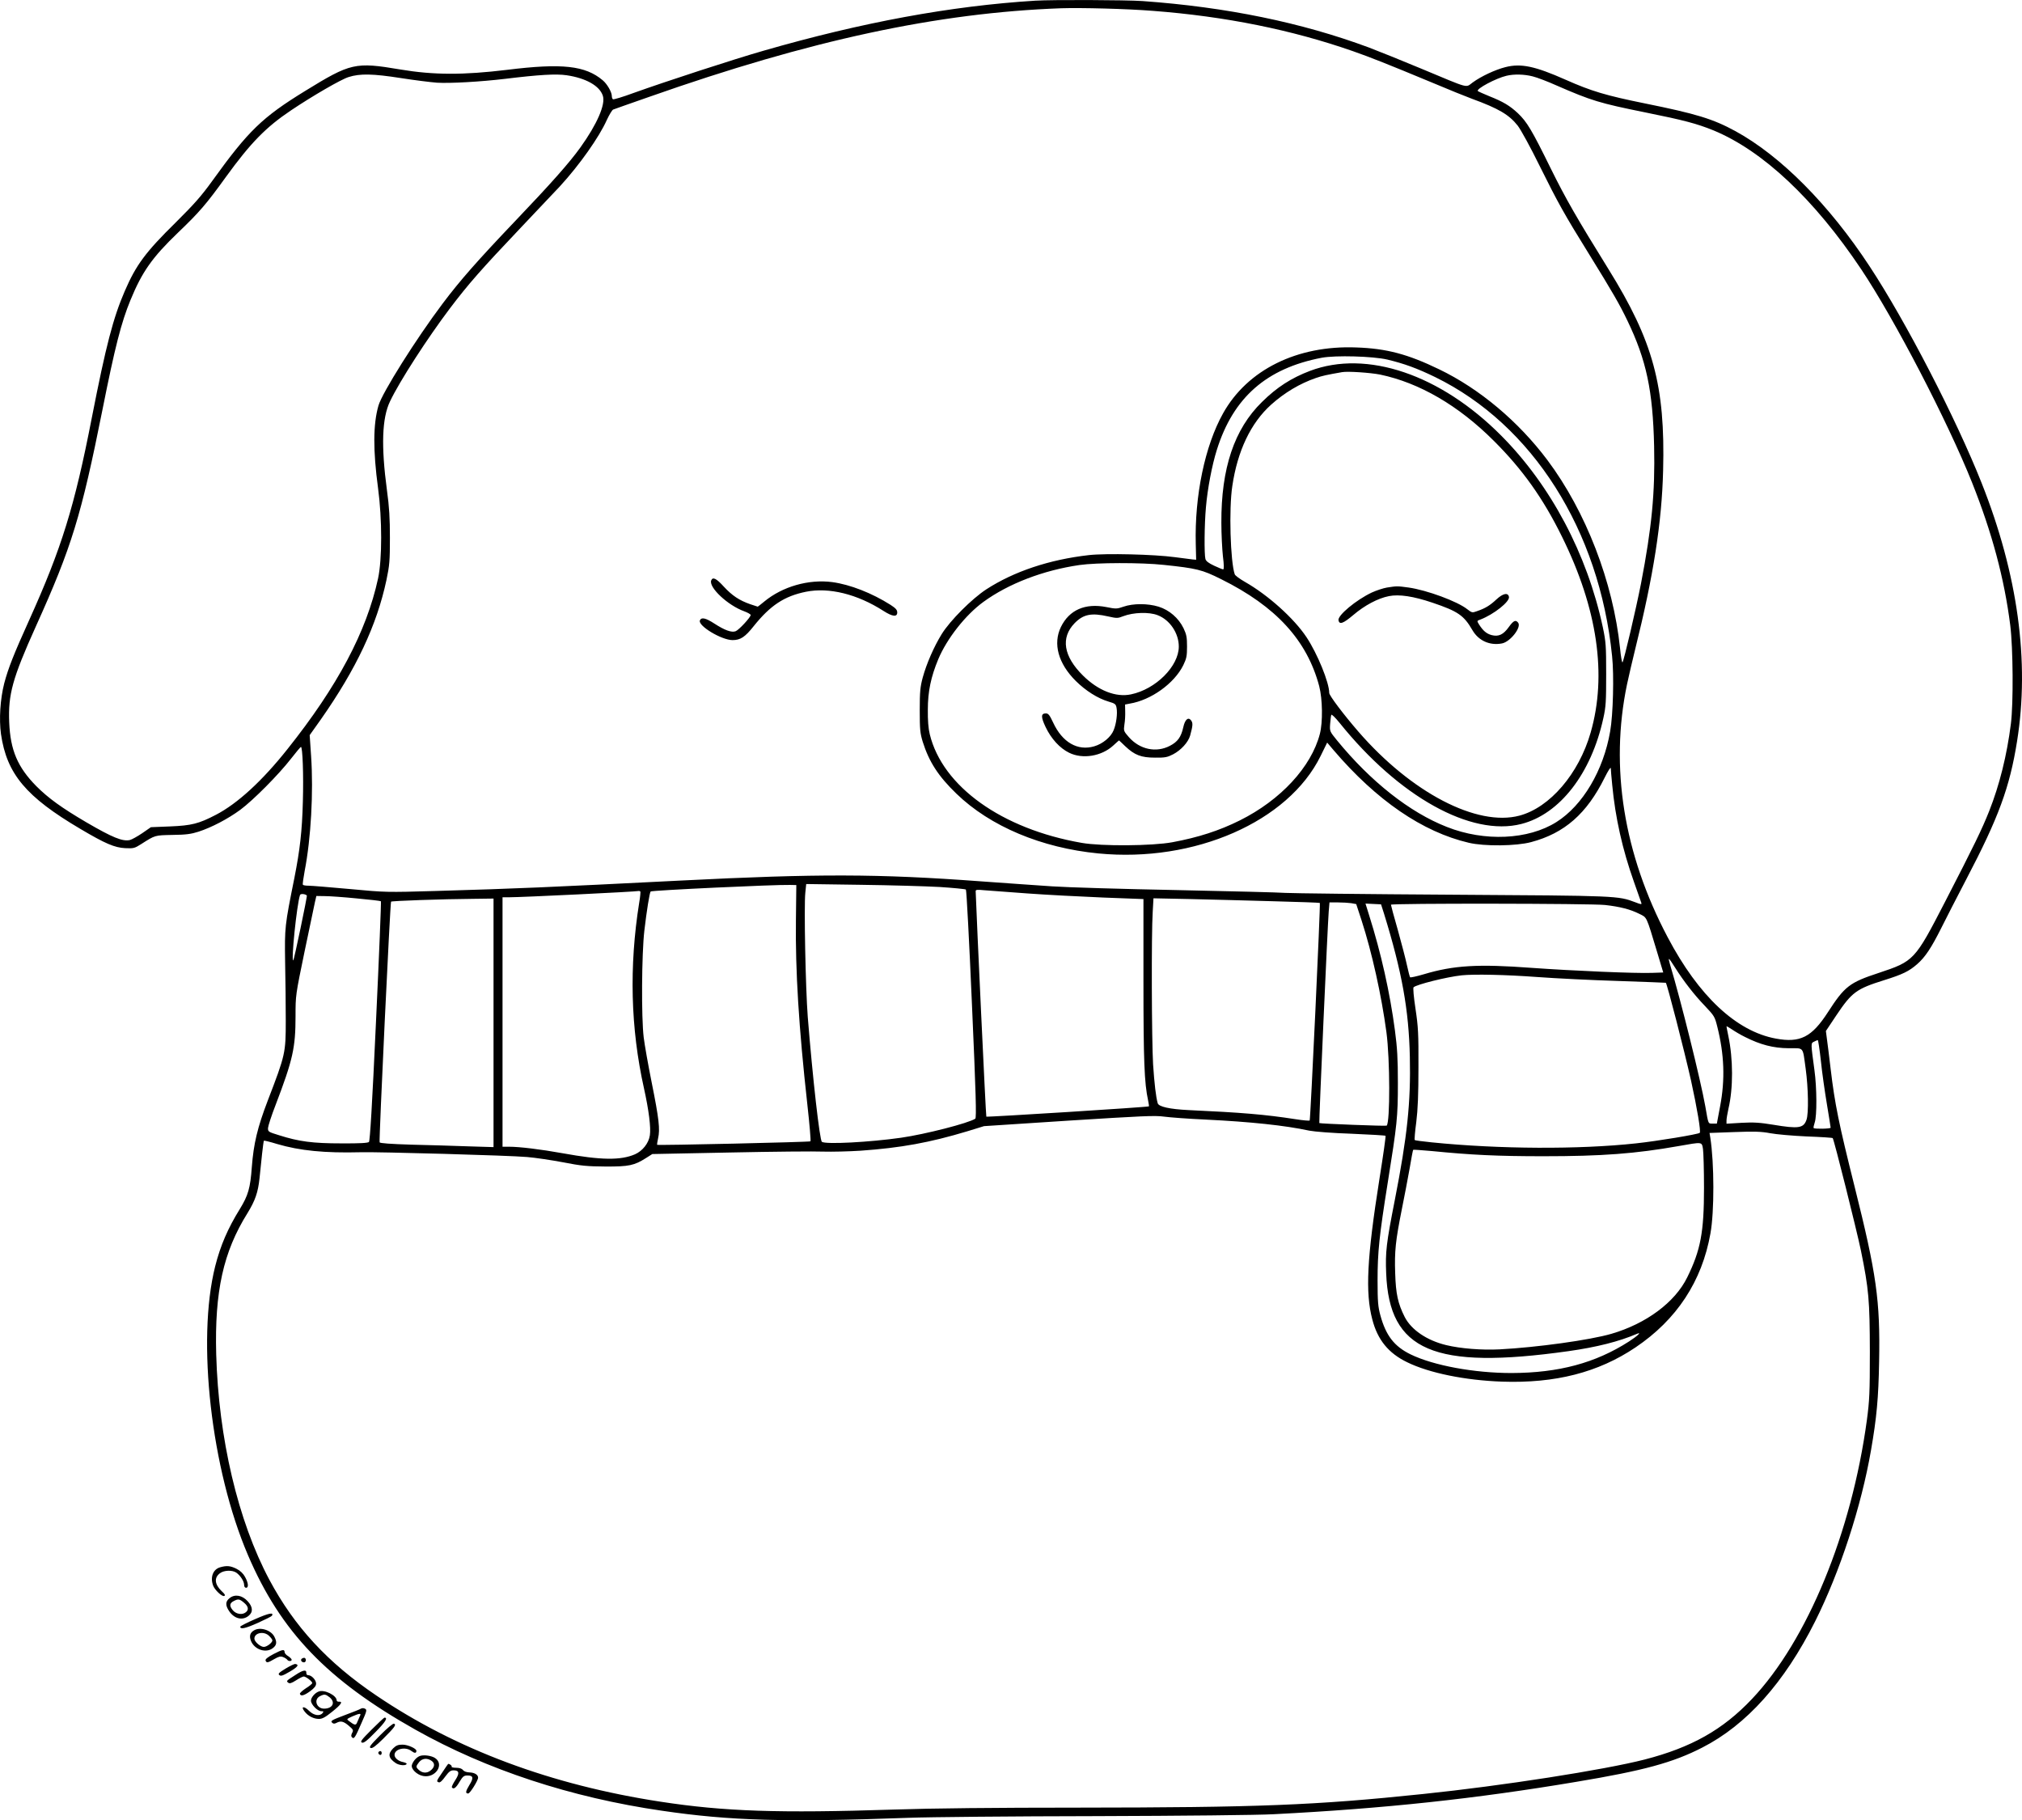 <?xml version="1.0" encoding="UTF-8"?>
<svg xmlns="http://www.w3.org/2000/svg" version="1.0" viewBox="0 0 1572.699 1415.574" preserveAspectRatio="xMidYMid meet">
  <g transform="translate(-16.134,1446.816) scale(0.1,-0.1)" fill="#000000" stroke="none">
    <path d="M8215 14463 c-659 -41 -1346 -168 -2114 -389 -237 -68 -761 -239 -1015 -330 -81 -30 -152 -51 -157 -48 -5 3 -9 14 -9 25 0 31 -36 94 -71 123 -135 114 -316 134 -744 81 -339 -41 -570 -41 -831 3 -350 59 -385 51 -739 -167 -334 -205 -442 -310 -720 -696 -87 -121 -143 -184 -285 -325 -238 -234 -310 -332 -398 -535 -90 -208 -146 -421 -257 -988 -134 -689 -235 -1014 -487 -1572 -119 -263 -163 -374 -194 -492 -31 -122 -41 -278 -25 -394 45 -310 195 -488 617 -737 194 -115 267 -146 349 -150 66 -3 73 -1 125 32 110 70 104 68 244 71 104 1 145 7 201 25 102 33 228 99 325 170 101 75 298 273 395 398 39 50 73 91 77 91 13 2 21 -219 15 -424 -6 -232 -23 -377 -66 -595 -75 -372 -76 -383 -72 -655 3 -137 5 -342 5 -455 0 -251 -3 -265 -140 -621 -80 -209 -110 -334 -124 -517 -12 -164 -28 -220 -93 -326 -93 -150 -151 -284 -192 -446 -145 -576 -31 -1579 255 -2246 255 -596 617 -972 1303 -1358 553 -311 1208 -527 1917 -630 529 -78 961 -90 1920 -55 157 6 812 12 1455 13 673 2 1261 8 1385 15 861 44 1568 120 2353 252 522 87 750 149 978 266 345 176 639 505 878 981 193 385 360 896 435 1332 44 253 58 404 63 690 9 475 -20 679 -192 1365 -120 479 -153 638 -185 910 -11 94 -24 198 -29 233 l-8 62 82 123 c120 179 156 205 370 272 144 45 194 69 258 125 63 55 110 127 187 280 34 69 122 240 195 380 251 479 338 715 395 1074 99 619 6 1297 -275 2006 -198 500 -590 1259 -872 1687 -315 480 -692 859 -1043 1051 -176 96 -305 135 -705 216 -301 61 -416 95 -616 184 -239 106 -348 129 -469 98 -79 -20 -188 -71 -254 -119 -58 -42 -16 -53 -397 106 -151 63 -337 138 -411 166 -523 194 -1105 314 -1760 361 -131 9 -703 11 -833 3z m910 -79 c567 -43 1085 -148 1560 -314 132 -46 278 -104 605 -240 135 -57 279 -115 320 -130 208 -76 289 -124 356 -209 24 -31 100 -169 169 -310 145 -292 192 -377 390 -696 180 -291 234 -385 294 -510 148 -308 198 -543 208 -977 8 -363 -18 -631 -102 -1068 -40 -203 -133 -600 -144 -613 -4 -4 -13 46 -19 110 -54 515 -266 1064 -565 1463 -225 300 -528 555 -842 706 -244 118 -409 162 -645 170 -460 18 -847 -174 -1036 -513 -141 -252 -222 -641 -212 -1018 l3 -120 -25 2 c-14 2 -77 10 -140 18 -161 22 -538 31 -670 16 -308 -35 -582 -127 -797 -266 -113 -74 -282 -243 -347 -348 -60 -97 -118 -229 -148 -339 -19 -71 -23 -108 -23 -253 0 -151 3 -178 23 -245 50 -158 122 -269 263 -405 263 -254 661 -421 1103 -464 749 -73 1478 247 1729 758 l51 104 50 -59 c334 -391 692 -636 1051 -720 122 -29 370 -26 485 5 260 69 433 221 572 501 26 52 47 86 48 74 0 -11 5 -70 11 -130 24 -255 80 -504 169 -754 28 -80 54 -153 57 -162 5 -15 0 -15 -46 3 -136 51 -129 51 -1426 59 -665 4 -1248 11 -1295 14 -47 4 -427 13 -845 22 -418 8 -854 21 -970 29 -115 8 -365 25 -555 39 -799 59 -1269 60 -2335 6 -1052 -53 -1254 -62 -1905 -81 -381 -11 -388 -11 -666 15 -154 14 -299 26 -322 26 -22 0 -43 3 -45 8 -3 4 4 52 14 107 49 252 69 613 50 893 l-11 163 86 121 c277 395 436 734 511 1085 24 115 27 149 27 328 0 154 -5 239 -23 370 -46 344 -39 562 24 692 74 156 290 490 465 722 144 190 240 300 559 636 136 143 270 285 298 315 153 167 304 381 364 515 19 41 41 77 49 81 8 3 134 48 281 99 1252 441 2243 654 3204 689 154 5 511 -4 710 -20z m-5846 -523 c102 -16 229 -32 281 -36 104 -6 336 7 530 30 263 32 396 40 478 28 150 -22 257 -82 282 -159 23 -67 -45 -222 -174 -402 -86 -120 -231 -283 -502 -567 -301 -316 -434 -467 -570 -648 -205 -272 -470 -693 -499 -793 -42 -146 -43 -346 -3 -644 32 -238 32 -551 0 -700 -89 -413 -316 -840 -705 -1328 -196 -247 -389 -424 -557 -511 -133 -69 -188 -83 -355 -90 l-150 -6 -68 -47 c-37 -25 -80 -49 -96 -53 -57 -12 -134 19 -338 138 -191 112 -295 187 -389 281 -145 147 -202 279 -211 496 -9 217 25 342 207 746 280 620 353 859 519 1689 96 482 145 674 217 849 91 221 169 332 371 526 164 157 218 219 370 430 195 269 313 389 508 520 167 112 389 241 448 259 88 28 189 26 406 -8z m8804 13 c33 -8 117 -40 186 -71 271 -118 333 -137 689 -209 303 -61 403 -88 531 -140 383 -158 784 -535 1148 -1079 260 -389 672 -1182 863 -1660 155 -389 251 -746 297 -1110 22 -175 25 -607 5 -765 -31 -247 -89 -478 -169 -680 -56 -141 -117 -267 -343 -705 -236 -457 -241 -462 -518 -554 -225 -74 -263 -103 -394 -306 -125 -193 -215 -239 -404 -204 -307 56 -601 331 -842 789 -342 647 -450 1321 -316 1965 14 66 43 190 64 275 142 570 207 985 217 1390 17 658 -77 1005 -425 1565 -246 397 -331 544 -450 785 -147 299 -184 360 -254 427 -64 60 -117 91 -223 133 -44 18 -84 36 -89 40 -16 16 141 100 223 119 58 14 139 12 204 -5z m-1132 -2202 c133 -32 232 -68 374 -137 756 -370 1276 -1190 1375 -2169 16 -149 8 -456 -15 -586 -52 -303 -213 -576 -418 -705 -219 -138 -559 -154 -852 -38 -289 113 -593 353 -856 675 -55 68 -56 69 -52 126 3 31 6 63 9 70 2 8 29 -18 64 -61 462 -575 1023 -887 1414 -787 299 76 544 392 638 823 20 90 22 130 22 342 0 222 -2 250 -26 365 -122 570 -405 1103 -790 1490 -473 476 -1046 670 -1487 504 -145 -55 -258 -127 -374 -242 -216 -211 -318 -516 -316 -940 0 -86 6 -203 12 -259 9 -69 9 -103 2 -103 -5 0 -37 13 -71 29 -43 20 -63 36 -67 52 -10 38 -8 269 4 402 12 143 48 331 85 447 128 408 387 634 816 716 108 20 396 12 509 -14z m-55 -117 c305 -64 609 -240 884 -515 223 -222 384 -448 530 -745 277 -560 352 -1078 223 -1525 -92 -320 -317 -582 -553 -645 -330 -88 -841 178 -1253 653 -116 134 -227 281 -227 301 0 81 -92 306 -177 434 -97 146 -298 327 -479 430 -40 23 -76 49 -79 59 -34 99 -46 509 -19 685 40 274 144 492 302 634 105 94 223 164 347 207 52 18 85 25 205 46 44 8 219 -4 296 -19z m-1683 -1480 c256 -27 298 -37 446 -111 427 -212 668 -475 763 -832 26 -101 29 -280 5 -372 -67 -257 -305 -514 -622 -672 -160 -80 -325 -133 -525 -170 -156 -29 -551 -32 -705 -5 -621 108 -1083 438 -1182 845 -11 45 -16 108 -15 192 0 140 24 254 81 391 67 160 211 344 351 446 195 142 465 246 748 287 133 19 478 20 655 1z m-2861 -2760 c-5 -394 22 -835 89 -1438 17 -153 28 -281 24 -285 -6 -6 -1186 -33 -1193 -27 -1 1 2 24 8 51 16 69 7 151 -50 434 -27 135 -55 292 -62 350 -19 156 -16 647 5 830 18 155 41 297 49 305 9 9 964 54 1083 51 l50 -1 -3 -270z m1118 255 c107 -7 199 -16 204 -20 5 -5 26 -406 47 -891 31 -697 36 -885 26 -891 -53 -35 -389 -121 -577 -148 -245 -35 -585 -53 -616 -32 -17 11 -72 497 -110 972 -17 222 -30 862 -19 965 l7 68 421 -6 c232 -3 510 -11 617 -17z m680 -50 c151 -11 417 -25 590 -32 l315 -12 0 -635 c0 -622 7 -797 36 -930 5 -24 8 -45 7 -47 -6 -6 -1260 -85 -1265 -80 -4 4 -76 1547 -83 1754 0 11 14 12 63 7 34 -3 186 -14 337 -25z m-3008 15 c2 -3 -1 -42 -9 -87 -79 -496 -67 -976 37 -1443 38 -171 55 -307 46 -366 -9 -62 -57 -122 -116 -148 -112 -48 -263 -46 -561 8 -172 31 -336 51 -420 51 l-49 0 0 970 0 970 53 0 c99 0 984 43 1008 49 3 0 8 -1 11 -4z m-2594 -31 c5 -4 -99 -498 -105 -504 -20 -19 27 436 52 508 4 11 39 9 53 -4z m389 -23 c100 -9 184 -19 187 -22 3 -3 -14 -422 -38 -932 -30 -655 -47 -932 -55 -940 -8 -8 -70 -12 -214 -11 -222 0 -330 14 -484 63 -85 26 -88 28 -87 57 1 16 27 97 59 179 134 351 155 444 155 690 0 163 0 163 70 502 39 186 75 359 81 386 l11 47 66 -1 c37 0 149 -8 249 -18z m1063 -967 l0 -967 -197 6 c-109 4 -308 10 -441 13 -163 5 -245 11 -248 18 -6 16 82 1865 89 1872 6 6 391 20 645 22 l152 2 0 -966z m6070 945 c195 -5 356 -11 357 -13 6 -6 -73 -1686 -79 -1692 -4 -3 -53 1 -110 10 -238 37 -421 52 -833 71 -145 7 -231 26 -239 53 -14 48 -26 153 -36 302 -11 184 -14 1017 -3 1185 l6 107 291 -6 c160 -4 451 -11 646 -17z m602 -15 l38 -7 41 -125 c82 -253 155 -583 194 -872 28 -210 29 -699 2 -726 -5 -5 -519 15 -524 20 -4 3 65 1549 73 1644 l6 72 66 0 c37 0 84 -3 104 -6z m255 -84 c139 -451 192 -745 200 -1110 8 -356 -20 -620 -117 -1115 -66 -336 -74 -403 -67 -570 23 -603 371 -752 1417 -605 220 31 394 75 534 135 39 17 4 -17 -63 -60 -260 -167 -546 -244 -913 -245 -290 0 -606 58 -785 145 -127 62 -192 146 -235 303 -18 66 -22 105 -22 272 0 222 13 346 79 760 73 456 79 510 79 775 0 191 -5 274 -23 410 -39 294 -107 598 -200 893 l-29 93 61 -3 60 -3 24 -75z m1718 70 c117 -13 197 -34 265 -68 63 -31 54 -12 140 -297 l48 -160 -86 -3 c-128 -5 -616 16 -937 39 -418 31 -606 20 -840 -50 -55 -16 -103 -27 -106 -23 -3 4 -14 45 -24 92 -10 47 -42 170 -71 274 -30 104 -54 193 -54 198 0 12 1556 10 1665 -2z m545 -487 c65 -103 148 -211 232 -298 73 -77 77 -84 96 -160 55 -218 62 -413 22 -622 l-25 -133 -32 0 c-37 0 -33 -9 -58 135 -37 207 -190 823 -275 1105 -17 59 -12 55 40 -27z m-1075 -73 c149 -11 434 -25 635 -31 201 -7 366 -13 368 -14 10 -8 142 -520 196 -760 47 -214 78 -397 68 -407 -11 -11 -328 -64 -497 -82 -443 -48 -1063 -45 -1588 8 -70 7 -130 15 -132 18 -3 3 2 65 12 139 12 98 17 213 17 429 1 261 -2 313 -23 453 -14 92 -20 162 -15 167 24 22 256 80 374 93 96 10 342 5 585 -13z m1620 -467 c119 -60 219 -86 337 -87 124 -1 109 18 134 -161 20 -147 24 -346 6 -396 -23 -65 -61 -71 -259 -38 -103 17 -151 20 -245 15 l-118 -7 0 25 c0 14 7 54 15 91 38 161 37 388 -1 568 -8 38 -14 70 -14 73 0 3 19 -8 43 -24 23 -16 69 -43 102 -59z m589 -185 c9 -90 31 -242 47 -338 16 -96 29 -178 29 -182 0 -9 -124 -11 -132 -3 -3 3 1 22 8 43 18 51 17 270 -2 407 -29 215 -29 209 -3 222 13 7 26 12 29 12 3 1 14 -72 24 -161z m-4784 -457 c346 -17 615 -45 805 -86 41 -8 179 -19 329 -24 142 -6 261 -13 264 -16 3 -3 -18 -152 -47 -333 -98 -619 -111 -885 -56 -1095 41 -159 126 -263 271 -333 171 -84 452 -141 739 -151 414 -14 747 71 1037 266 321 216 517 514 583 886 31 169 30 549 -1 746 l-6 36 193 7 c158 6 210 4 279 -9 47 -9 174 -20 283 -25 109 -4 201 -10 203 -13 10 -10 185 -710 219 -872 62 -304 69 -389 70 -790 0 -320 -3 -379 -23 -530 -119 -878 -464 -1716 -894 -2170 -227 -240 -471 -377 -835 -471 -317 -81 -1105 -204 -1723 -268 -841 -88 -1286 -105 -2690 -106 -634 0 -1133 -5 -1425 -15 -898 -29 -1320 -15 -1815 61 -851 130 -1591 406 -2210 825 -381 257 -639 537 -834 902 -244 458 -395 1100 -413 1753 -13 488 55 796 243 1097 60 98 82 160 94 272 5 52 15 139 20 192 6 53 12 99 14 100 2 2 48 -9 103 -26 177 -52 369 -71 648 -64 136 4 1164 -25 1295 -37 63 -5 189 -24 280 -41 142 -28 188 -32 330 -33 183 -1 225 8 316 66 l49 31 605 12 c333 7 659 10 725 7 66 -2 197 1 290 7 313 22 538 63 830 151 l130 40 660 43 c571 36 671 41 740 31 44 -6 190 -17 325 -23z m3867 -228 c4 -27 8 -163 8 -303 0 -345 -26 -484 -131 -697 -95 -193 -318 -359 -589 -438 -168 -49 -582 -106 -870 -121 -139 -7 -303 6 -415 33 -150 36 -272 119 -323 219 -53 105 -69 179 -74 340 -6 171 3 254 52 499 19 94 46 235 60 314 13 79 26 146 28 147 2 2 68 -3 148 -10 303 -30 506 -40 864 -40 458 0 719 20 1052 79 188 33 180 34 190 -22z M5693 9954 c-20 -54 129 -194 257 -240 27 -10 50 -23 50 -29 0 -17 -91 -116 -117 -126 -32 -12 -86 8 -166 60 -68 44 -101 51 -112 24 -16 -42 169 -153 254 -153 61 0 97 23 165 109 129 161 238 233 406 267 179 36 399 -18 603 -149 70 -45 107 -49 107 -12 0 20 -12 33 -52 59 -145 92 -314 158 -453 177 -184 24 -387 -34 -529 -151 -27 -22 -49 -40 -51 -40 -1 0 -27 9 -58 19 -86 30 -141 67 -206 137 -58 64 -86 78 -98 48z M10950 9899 c-30 -5 -84 -23 -119 -39 -121 -57 -267 -178 -259 -216 7 -36 37 -25 115 41 88 75 191 130 277 147 80 16 191 -1 339 -51 198 -67 244 -98 311 -214 47 -81 134 -121 229 -103 65 12 155 127 126 162 -19 24 -36 16 -72 -34 -43 -60 -80 -77 -134 -63 -40 11 -66 33 -98 83 -17 28 -17 28 11 38 104 40 229 139 222 176 -7 36 -46 28 -97 -19 -50 -47 -87 -70 -152 -92 -36 -13 -39 -13 -75 15 -76 61 -315 149 -457 169 -88 12 -90 12 -167 0z M8900 9750 c-52 -18 -59 -18 -134 -3 -164 32 -288 -22 -353 -155 -63 -130 -21 -284 116 -420 77 -76 170 -135 254 -160 52 -15 58 -20 63 -50 8 -42 -2 -123 -23 -173 -21 -53 -85 -106 -151 -125 -129 -38 -248 31 -319 184 -28 60 -38 72 -57 72 -39 0 -39 -28 -2 -106 43 -91 111 -165 183 -200 105 -52 253 -27 343 56 24 22 44 40 45 40 1 0 23 -21 49 -46 72 -68 123 -88 231 -88 79 -1 96 3 141 26 61 32 117 93 132 145 21 77 23 98 8 118 -22 30 -48 8 -61 -52 -17 -77 -44 -114 -104 -145 -107 -56 -234 -29 -319 67 -41 47 -42 49 -35 99 5 28 7 74 6 103 l-1 52 36 7 c166 27 347 157 417 299 25 52 29 71 29 145 0 72 -4 93 -27 142 -39 80 -111 142 -194 168 -85 26 -198 26 -273 0z m265 -66 c95 -36 165 -140 165 -244 0 -153 -179 -332 -372 -372 -118 -25 -256 30 -373 146 -152 150 -175 294 -66 407 68 70 131 83 262 53 67 -15 74 -15 117 2 79 30 200 34 267 8z M1873 2279 c-55 -16 -78 -77 -54 -142 13 -35 69 -87 86 -81 11 5 6 14 -20 38 -54 52 -60 104 -13 139 32 24 97 26 128 4 31 -22 60 -67 60 -94 0 -14 6 -23 15 -23 22 0 18 38 -8 85 -14 26 -37 48 -67 63 -47 23 -75 26 -127 11z M1948 2040 c-34 -26 -35 -56 -5 -101 40 -60 103 -76 151 -38 37 29 35 70 -7 115 -42 46 -99 56 -139 24z m111 -36 c34 -28 39 -55 15 -74 -27 -23 -75 -16 -101 14 -29 34 -27 56 7 73 35 18 44 16 79 -13z M2148 1877 c-65 -28 -118 -55 -118 -60 0 -22 39 -14 135 29 58 26 108 51 111 56 18 29 -24 21 -128 -25z M2138 1789 c-32 -18 -40 -45 -24 -84 28 -67 117 -96 170 -54 30 23 33 47 11 89 -26 51 -110 77 -157 49z m117 -44 c14 -13 25 -29 25 -34 0 -18 -43 -51 -67 -51 -26 0 -73 41 -73 64 0 47 76 61 115 21z M2288 1604 c-45 -24 -65 -40 -61 -50 7 -20 18 -18 67 11 35 20 49 24 69 16 14 -5 28 -15 32 -20 8 -14 35 -14 35 -1 0 6 -12 18 -27 28 -16 9 -28 23 -28 31 0 25 -18 21 -87 -15z M2511 1570 c-16 -9 -6 -30 15 -30 15 0 20 25 6 34 -4 2 -14 1 -21 -4z M2382 1491 c-52 -32 -60 -40 -48 -50 12 -10 27 -5 80 26 62 36 77 55 45 60 -8 2 -42 -15 -77 -36z M2458 1441 c-72 -46 -71 -46 -55 -59 10 -9 25 -5 61 18 26 17 53 30 60 30 16 0 66 -38 66 -51 0 -5 -22 -24 -50 -41 -27 -18 -48 -37 -46 -43 6 -21 32 -14 79 20 34 25 47 42 47 60 0 27 -35 65 -61 65 -10 0 -16 7 -15 17 2 29 -26 24 -86 -16z M2640 1313 c-30 -11 -60 -47 -60 -71 0 -30 51 -82 80 -82 19 0 20 -2 10 -15 -22 -26 -69 -18 -105 18 -40 40 -67 35 -34 -6 27 -35 70 -57 111 -57 26 0 50 13 103 56 69 55 86 80 53 78 -10 -1 -18 4 -18 10 0 39 -97 87 -140 69z m84 -44 c49 -39 26 -89 -42 -89 -59 0 -83 71 -32 97 34 17 43 16 74 -8z M2969 1180 c-7 -5 -65 -28 -127 -51 -98 -37 -111 -44 -99 -57 11 -11 19 -11 35 -3 33 18 55 13 96 -22 35 -30 38 -35 26 -56 -8 -17 -9 -26 -1 -34 16 -16 24 -4 74 111 41 92 44 103 28 111 -10 6 -23 6 -32 1z m-9 -59 c-5 -11 -14 -31 -20 -46 -10 -27 -19 -26 -65 9 -19 14 -18 15 25 35 60 26 74 27 60 2z M3051 1016 c-78 -78 -90 -94 -75 -100 14 -6 39 13 107 83 77 78 97 111 69 111 -4 0 -49 -42 -101 -94z M3120 975 c-77 -78 -91 -95 -76 -101 13 -5 38 13 98 72 89 89 104 109 84 117 -8 3 -52 -34 -106 -88z M3219 871 c-43 -44 -37 -76 21 -115 26 -17 75 -22 84 -7 3 5 -9 11 -26 15 -38 7 -68 32 -68 56 0 47 86 67 132 30 24 -18 38 -18 38 2 0 18 -67 48 -108 48 -35 0 -49 -6 -73 -29z M3107 844 c-8 -8 1 -24 14 -24 5 0 9 7 9 15 0 15 -12 20 -23 9z M3425 811 c-26 -11 -51 -40 -60 -69 -9 -30 38 -77 88 -86 96 -18 167 91 92 140 -29 19 -92 27 -120 15z m93 -37 c29 -20 25 -51 -10 -77 -29 -22 -65 -18 -92 9 -21 20 -20 26 5 58 24 30 63 34 97 10z M3603 686 c-48 -70 -49 -72 -29 -79 10 -4 27 12 50 44 30 40 41 49 66 49 44 0 47 -23 12 -77 -17 -26 -29 -51 -26 -55 12 -19 32 -5 59 42 26 43 34 50 63 50 45 0 49 -19 13 -76 -29 -48 -31 -64 -8 -64 14 0 77 101 77 123 0 23 -28 40 -68 41 -23 1 -42 8 -50 19 -9 11 -27 17 -53 17 -22 0 -38 4 -35 9 5 7 -17 23 -27 21 -1 0 -21 -29 -44 -64z"></path>
  </g>
</svg>
